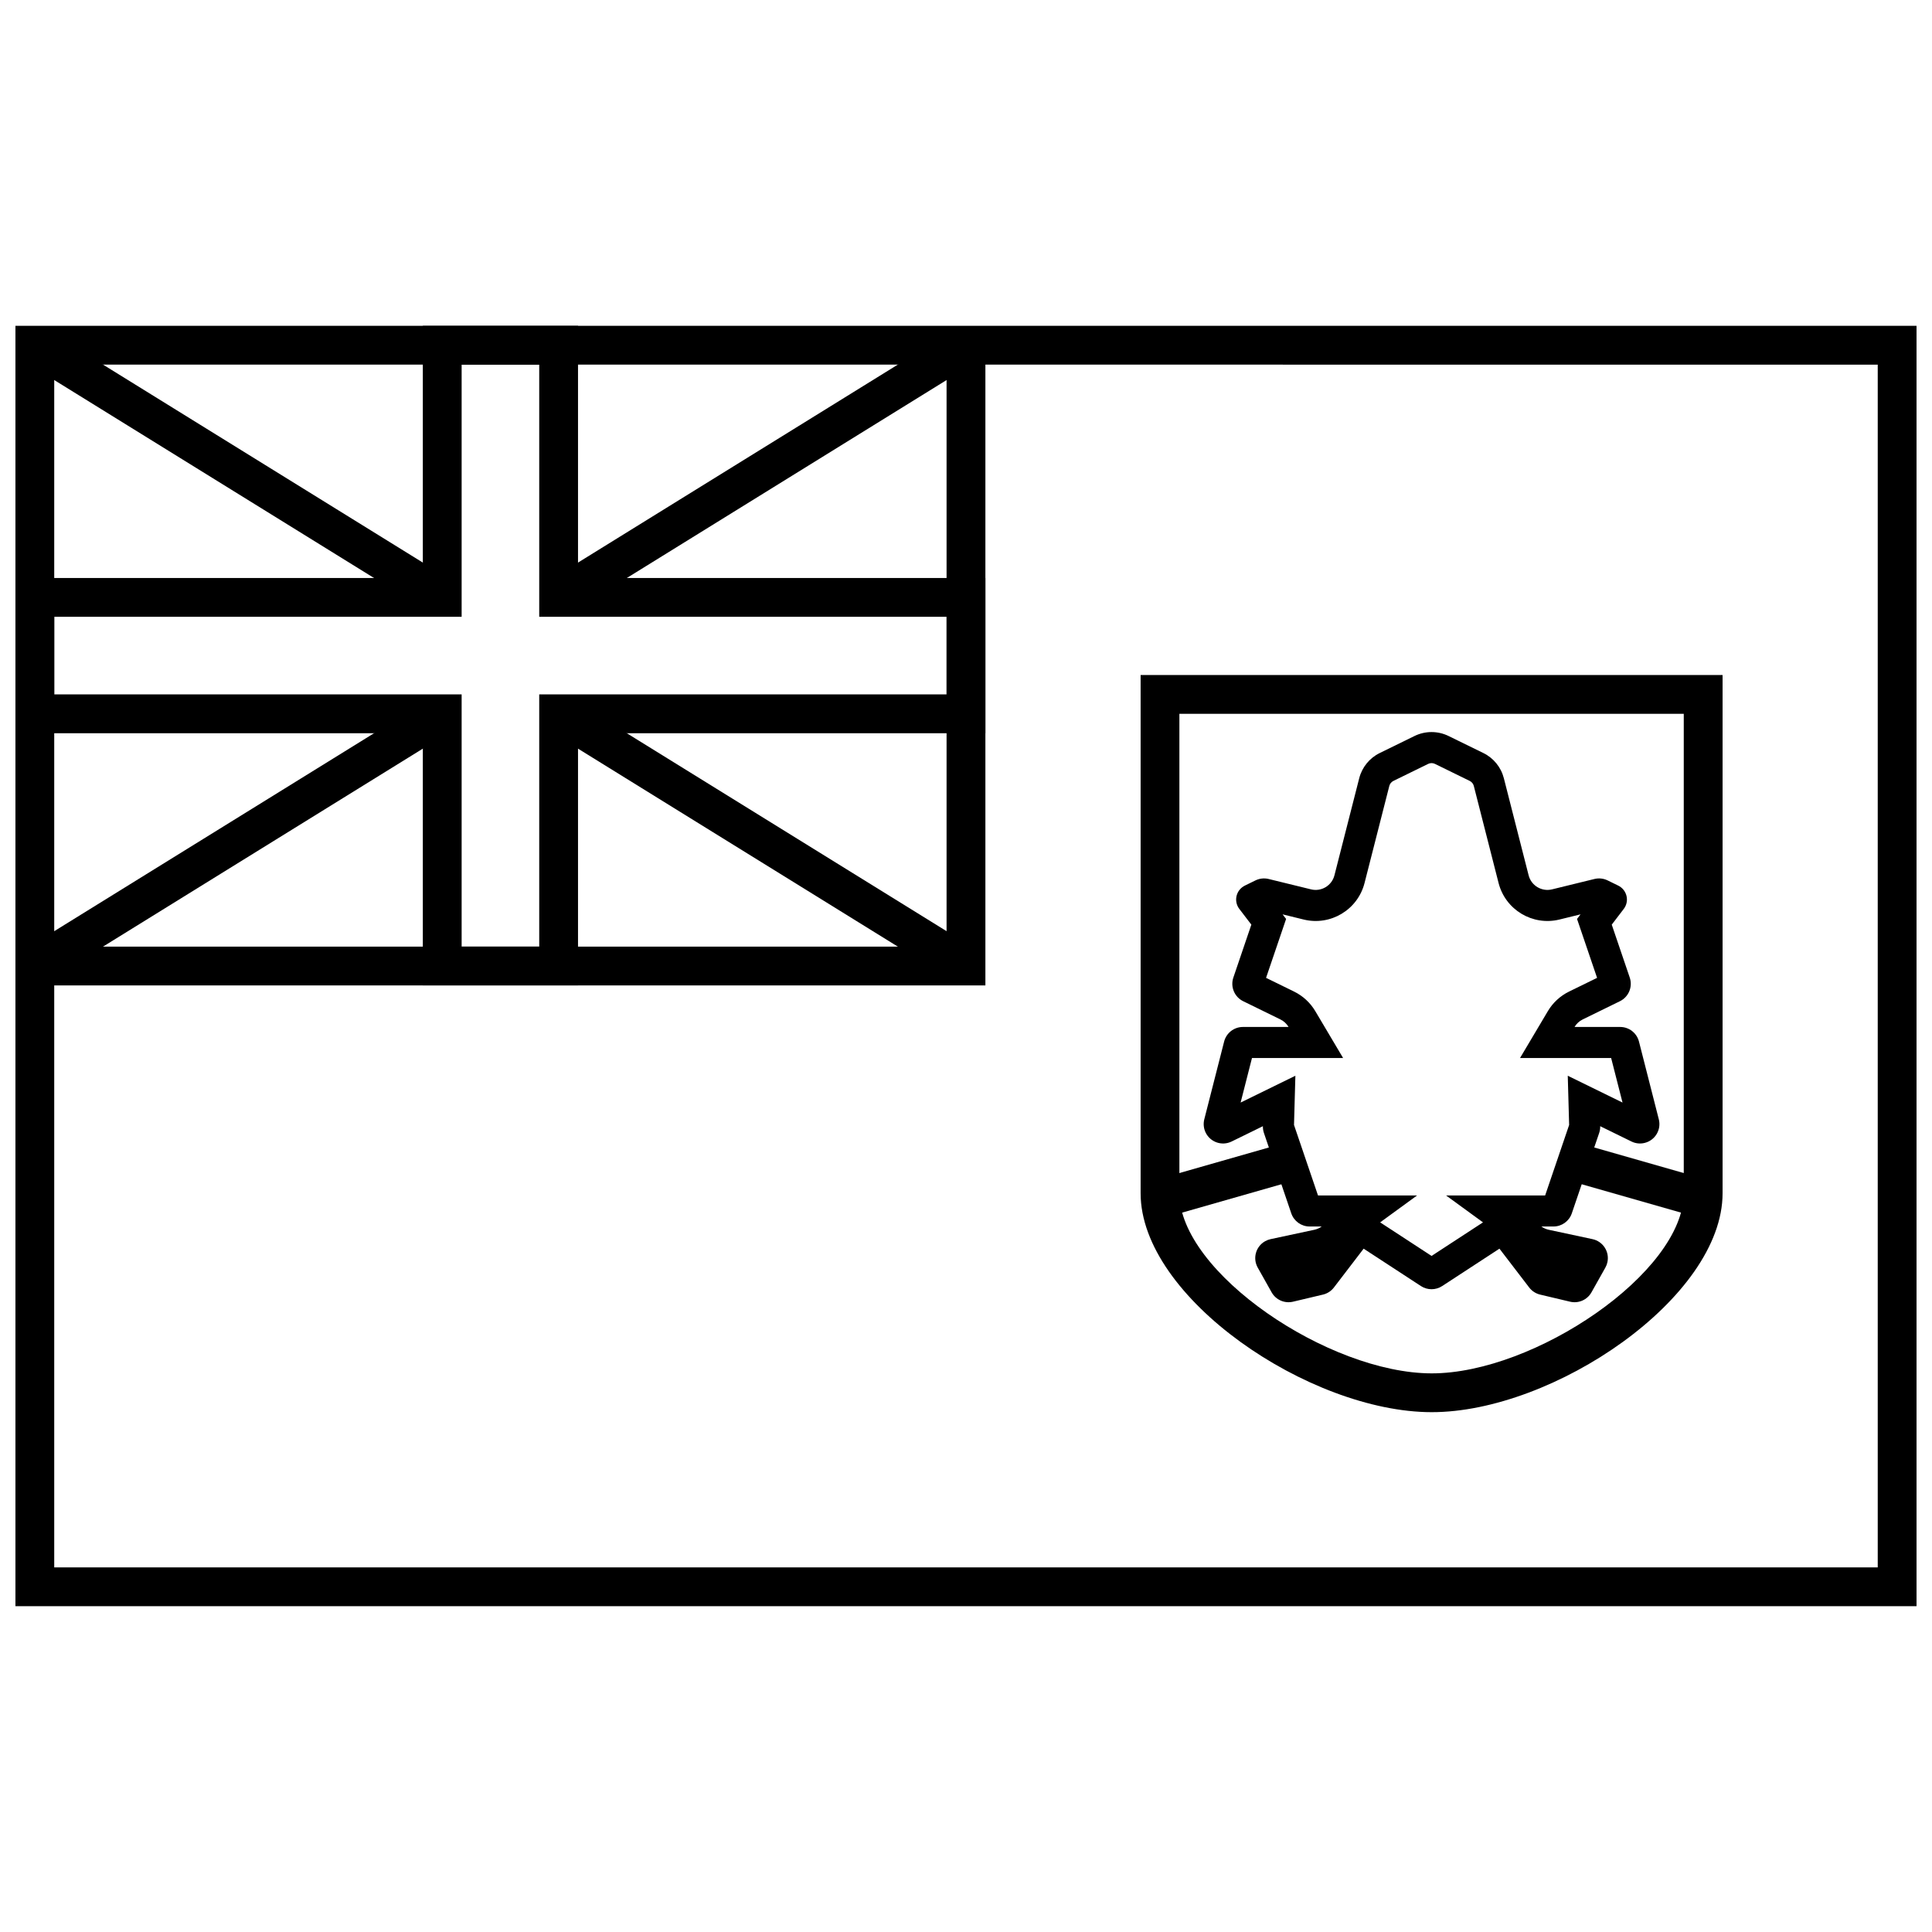 <?xml version="1.0" encoding="UTF-8"?>
<!-- Uploaded to: ICON Repo, www.iconrepo.com, Generator: ICON Repo Mixer Tools -->
<svg width="800px" height="800px" version="1.1" viewBox="144 144 512 512" xmlns="http://www.w3.org/2000/svg">
 <defs>
  <clipPath id="b">
   <path d="m148.09 230h503.81v340h-503.81z"/>
  </clipPath>
  <clipPath id="a">
   <path d="m148.09 230h257.91v176h-257.91z"/>
  </clipPath>
 </defs>
 <g clip-path="url(#b)">
  <path d="m651.9 230.35v339.3h-503.81v-339.3zm-493.53 10.281v154.23h236.48v-154.23zm246.77 0v164.51h-246.77v154.23h483.25v-318.74z"/>
 </g>
 <path d="m294.75 306.69-5.414-8.742 107.96-66.832 5.41 8.742z"/>
 <path d="m258.49 328.8 5.41 8.742-107.96 66.832-5.414-8.742z"/>
 <path d="m150.53 239.86 5.414-8.742 107.96 66.832-5.41 8.742z"/>
 <path d="m289.33 337.54 5.414-8.742 107.96 66.832-5.41 8.742z"/>
 <g clip-path="url(#a)">
  <path d="m394.86 307.46h-107.96v-66.832h-20.562v66.832h-107.96v20.566h107.96v66.832h20.562v-66.832h107.96zm-97.68-10.281h107.96v41.129h-107.96v66.832h-41.125v-66.832h-107.96v-41.129h107.96v-66.832h41.125z"/>
 </g>
 <path d="m456.55 333.17v127.05c0 20.973 39.543 47.711 66.84 47.738 27.254 0.027 66.824-26.75 66.824-47.738v-127.05zm143.95-10.281v137.33c0 27.715-44.836 58.055-77.117 58.02-32.312-0.031-77.109-30.324-77.109-58.02v-137.33z"/>
 <path d="m571.13 389.04 4.769 14.02c0.832 2.449-0.281 5.137-2.606 6.273l-9.867 4.832c-0.926 0.457-1.664 1.156-2.156 1.992h12.094c2.348 0 4.398 1.594 4.981 3.867l5.258 20.602c0.703 2.75-0.961 5.551-3.711 6.25-1.184 0.305-2.438 0.176-3.531-0.363l-8.293-4.059c0.02 0.605-0.07 1.215-0.27 1.797l-7.25 21.297c-0.707 2.086-2.664 3.488-4.863 3.488h-3.203c0.57 0.41 1.23 0.715 1.949 0.867l11.602 2.484c2.777 0.594 4.547 3.324 3.953 6.102-0.109 0.508-0.293 0.992-0.547 1.445l-3.68 6.547c-1.121 2-3.434 3.012-5.664 2.484l-7.945-1.883c-1.152-0.273-2.176-0.938-2.894-1.879l-7.883-10.293-15.184 9.914c-1.707 1.113-3.914 1.113-5.621 0l-15.184-9.914-7.883 10.293c-0.719 0.941-1.742 1.605-2.894 1.879l-7.945 1.883c-2.231 0.527-4.543-0.484-5.664-2.484l-3.68-6.547c-1.395-2.477-0.516-5.609 1.961-7 0.453-0.254 0.938-0.438 1.441-0.547l11.602-2.484c0.723-0.152 1.383-0.457 1.949-0.867h-3.199c-2.199 0-4.156-1.402-4.867-3.488l-7.246-21.297c-0.199-0.582-0.289-1.191-0.273-1.797l-8.289 4.059c-2.551 1.25-5.629 0.195-6.879-2.356-0.535-1.098-0.664-2.348-0.363-3.531l5.258-20.602c0.582-2.273 2.629-3.867 4.981-3.867h12.094c-0.496-0.836-1.23-1.535-2.156-1.992l-9.867-4.832c-2.324-1.137-3.441-3.824-2.606-6.273l4.769-14.02-3.184-4.16c-1.379-1.797-1.035-4.375 0.766-5.75 0.215-0.168 0.445-0.309 0.688-0.43l2.824-1.383c1.082-0.527 2.316-0.664 3.484-0.375l11.238 2.75c2.738 0.672 5.508-0.988 6.203-3.723l6.562-25.715c0.746-2.922 2.734-5.367 5.441-6.691l9.207-4.508c2.852-1.398 6.191-1.398 9.043 0l9.207 4.508c2.703 1.324 4.695 3.769 5.438 6.691l6.562 25.715c0.699 2.734 3.469 4.394 6.207 3.723l11.238-2.75c1.168-0.289 2.402-0.152 3.484 0.375l2.824 1.383c2.035 1 2.875 3.457 1.879 5.492-0.121 0.242-0.262 0.473-0.426 0.688zm-13.859-1.355c-7.121 1.742-14.32-2.574-16.133-9.68l-6.562-25.715c-0.148-0.586-0.547-1.074-1.09-1.34l-9.203-4.508c-0.57-0.281-1.238-0.281-1.809 0l-9.207 4.508c-0.539 0.266-0.938 0.754-1.086 1.34l-6.562 25.715c-1.812 7.106-9.012 11.422-16.133 9.68l-5.586-1.371 0.93 1.215-5.312 15.613 7.43 3.637c2.356 1.156 4.293 2.961 5.613 5.18l7.375 12.426h-24.148l-3.012 11.805 14.512-7.106-0.363 13.043 6.359 18.684h26.254l-9.785 7.129 13.625 8.898 13.629-8.898-9.785-7.129h26.254l6.359-18.684-0.363-13.043 14.512 7.106-3.016-11.805h-24.145l7.375-12.426c1.316-2.219 3.258-4.023 5.613-5.18l7.43-3.637-5.312-15.613 0.93-1.215z"/>
 <path d="m452.82 466.63-2.824-9.887 35.984-10.281 2.824 9.887z"/>
 <path d="m593.94 466.63 2.824-9.887-35.988-10.281-2.824 9.887z"/>
</svg>